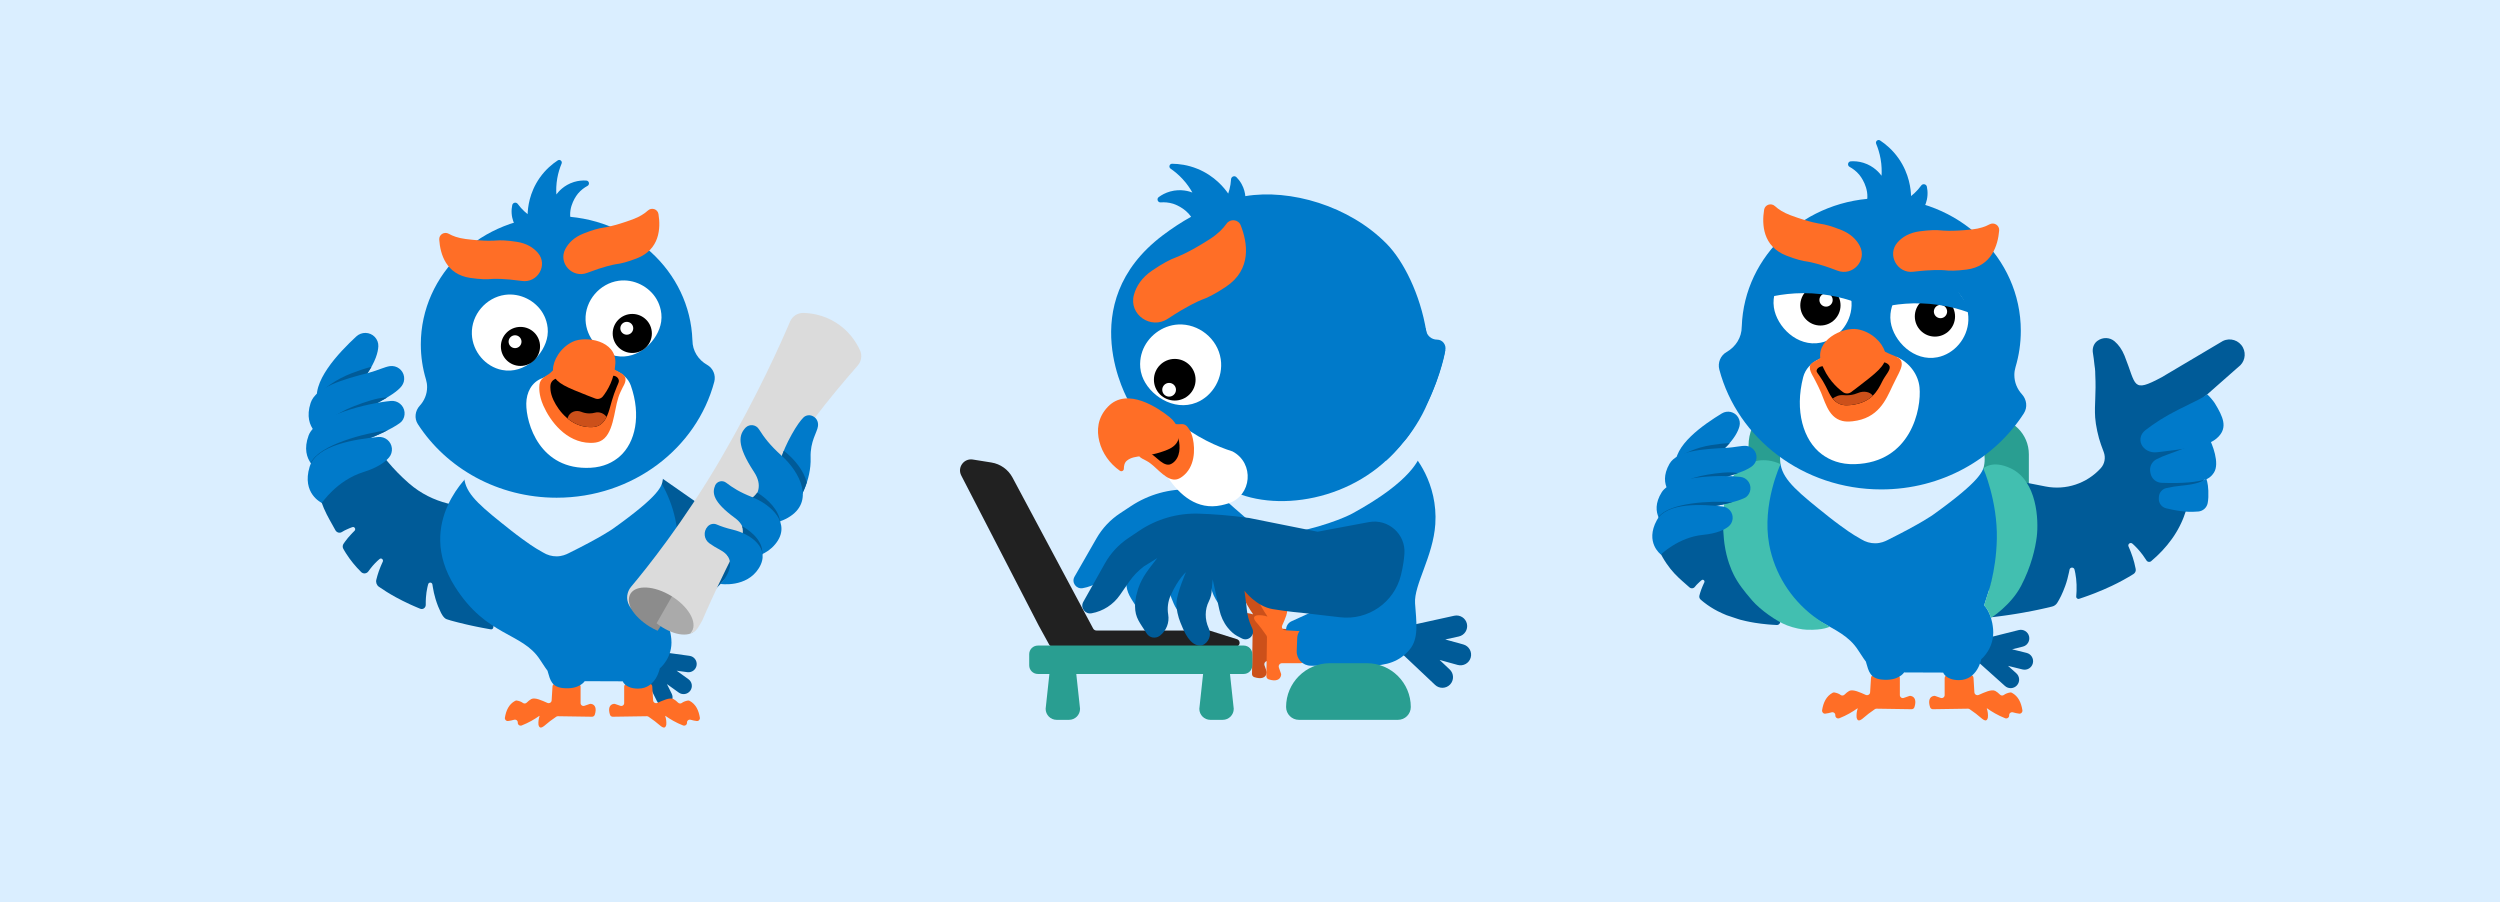 <svg width="2000" height="722" viewBox="0 0 2000 722" fill="none" xmlns="http://www.w3.org/2000/svg">
<rect x="0" y="0" width="2000" height="722" fill="#333333" stroke="none"/>
<g clip-path="url(#clip0_3078_17787)">
<rect width="2000" height="722" fill="#DAEEFF"/>
<path d="M1034.15 471.531L1064.98 475.387C1087.32 478.181 1108.26 463.979 1113.87 442.207C1113.95 441.902 1114.03 441.593 1114.11 441.282C1115.63 435.203 1116.47 429.742 1116.85 424.891C1118.04 409.239 1104.08 396.69 1088.61 399.452L1047.53 406.787L992.836 395.348C977.208 393.044 963.513 391.979 952.579 391.541C935.659 390.864 918.962 395.52 904.834 404.844L895.942 410.712C888.228 415.802 881.816 422.628 877.221 430.641L859.621 461.334C856.987 465.927 860.928 471.436 866.15 470.539C875.367 468.957 883.577 463.775 888.964 456.136L896.564 445.36C896.588 445.326 896.612 445.292 896.635 445.258C899.845 440.728 903.819 436.789 908.247 433.437L919.088 426.814C912.619 435.156 907.07 441.174 903.605 451.142L901.878 457.189C899.522 469.643 902.185 474.631 906.288 481.067L910.051 486.971C912.419 490.686 917.241 491.558 920.743 488.881C925.913 484.928 928.493 478.459 927.458 472.036C926.618 466.822 927.369 461.472 929.59 456.679C935.781 443.321 941.943 438.292 941.943 438.292C941.943 438.292 934.823 454.027 934.133 462.618C933.77 467.137 935.469 474.377 937.198 478.568L938.938 482.786C941.739 489.575 947.429 494.76 954.453 496.926C959.713 494.805 962.177 488.761 959.896 483.573L959.678 483.079C956.662 476.221 956.68 468.312 960.119 461.656C961.597 458.797 962.399 455.638 962.466 452.423L963.265 444.195L968.441 468.684C969.529 473.833 971.672 478.733 974.921 482.877C977.296 485.907 979.959 488.255 982.409 489.623C983.653 490.317 984.978 491.019 986.325 491.709C991.412 494.313 996.956 489.077 994.674 483.843L993.801 481.839C991.974 477.648 990.82 473.197 990.381 468.648L989.958 464.274L988.622 453.506C988.622 453.506 997.956 466.144 1011.13 468.423C1024.3 470.702 1034.15 471.531 1034.15 471.531Z" fill="#007ACA"/>
<path d="M1170.66 515.564L1156.21 511.572L1167.06 509.183C1171.65 508.173 1174.55 503.639 1173.54 499.057C1172.53 494.474 1167.99 491.578 1163.4 492.588L1126.93 500.616C1125.28 500.98 1124.24 502.613 1124.6 504.264L1126.34 512.129L1120.23 518.589C1119.38 519.484 1119.42 520.895 1120.32 521.74L1148.07 547.925C1151.48 551.147 1156.87 550.994 1160.09 547.583C1163.32 544.172 1163.17 538.794 1159.75 535.572L1151.68 527.95L1166.12 531.943C1170.65 533.194 1175.33 530.543 1176.58 526.02C1177.84 521.497 1175.18 516.816 1170.66 515.564Z" fill="#005B98"/>
<path fill-rule="evenodd" clip-rule="evenodd" d="M1013.26 537.055L1011.6 532.278C1011.01 530.575 1012.27 528.798 1014.08 528.798H1029.16C1030.61 528.798 1031.78 527.624 1031.78 526.177V516.592L1031.86 505.866C1031.87 504.473 1030.79 503.315 1029.4 503.23L1016.5 502.442C1015.44 502.377 1014.54 501.68 1014.19 500.678C1014.17 500.641 1014.16 500.603 1014.15 500.565C1013.92 499.949 1013.95 499.265 1014.21 498.664C1016.45 493.611 1019.47 487.333 1017.8 483.965C1017 482.524 1015.87 481.105 1014.51 479.77C1013.58 478.858 1013.41 477.367 1014.2 476.328C1015.23 474.963 1015.97 473.161 1016.4 470.875C1016.5 470.313 1016.41 469.715 1016.14 469.213C1013.05 463.528 1007.47 460.989 1000.75 459.89C999.036 459.609 997.468 461.003 997.676 462.726C997.901 464.599 998.283 466.432 998.828 468.225C999.351 469.948 998.042 471.712 996.243 471.611C996.216 471.609 996.189 471.608 996.163 471.606C994.292 471.507 992.937 473.421 993.618 475.165C996.119 481.575 999.44 487.069 1002.33 491.149L1002.33 491.463C999.646 490.571 996.964 490.225 994.283 490.461C991.231 491.165 990.901 492.662 993.177 495.625C996.292 499.155 999.07 502.846 1001.63 506.642C1001.93 507.088 1002.08 507.616 1002.07 508.154L1001.6 539.172C1001.58 540.306 1002.3 541.34 1003.37 541.699C1008.83 543.515 1012.79 542.337 1013.39 538.216C1013.45 537.827 1013.39 537.426 1013.26 537.055Z" fill="#CC501A"/>
<path fill-rule="evenodd" clip-rule="evenodd" d="M1028.87 512.261V503.761C1028.87 500.861 1030.56 498.228 1033.2 497.021L1065.15 482.427L1057.28 468.96L1054.17 455.079L1081.76 450.936L1092.96 477.04L1090.06 499.416L1080.51 505.838L1062.68 507.703L1028.87 512.261Z" fill="#007ACA"/>
<path fill-rule="evenodd" clip-rule="evenodd" d="M1024.77 538.817L1023.11 534.04C1022.52 532.337 1023.79 530.56 1025.59 530.56H1040.67C1042.12 530.56 1043.29 529.386 1043.29 527.938V518.354L1043.37 507.627C1043.38 506.235 1042.3 505.077 1040.91 504.992L1028.01 504.204C1026.95 504.139 1026.05 503.442 1025.7 502.44C1025.69 502.402 1025.67 502.365 1025.66 502.327C1025.43 501.711 1025.46 501.027 1025.73 500.426C1027.96 495.373 1030.99 489.094 1029.31 485.726C1028.51 484.285 1027.38 482.867 1026.02 481.531C1025.09 480.62 1024.93 479.129 1025.71 478.09C1026.74 476.725 1027.48 474.923 1027.91 472.636C1028.01 472.075 1027.92 471.477 1027.65 470.975C1024.56 465.29 1018.98 462.751 1012.26 461.651C1010.55 461.371 1008.98 462.765 1009.19 464.488C1009.41 466.36 1009.79 468.194 1010.34 469.987C1010.86 471.71 1009.55 473.474 1007.75 473.373C1007.73 473.371 1007.7 473.37 1007.67 473.368C1005.8 473.269 1004.45 475.183 1005.13 476.927C1007.63 483.336 1010.95 488.83 1013.84 492.91L1013.84 493.224C1011.16 492.332 1008.48 491.986 1005.79 492.223C1002.74 492.927 1002.41 494.424 1004.69 497.387C1007.8 500.917 1010.58 504.607 1013.14 508.404C1013.44 508.85 1013.59 509.378 1013.58 509.916L1013.11 540.933C1013.09 542.068 1013.81 543.102 1014.89 543.461C1020.34 545.277 1024.3 544.099 1024.9 539.978C1024.96 539.589 1024.9 539.188 1024.77 538.817Z" fill="#FF6E26"/>
<path d="M831.094 500.691L769.002 380.394C765.679 373.958 771.098 366.483 778.257 367.627L793.091 369.997C800.306 371.15 806.565 375.61 810.005 382.049L874.516 502.818C875.043 503.805 876.072 504.422 877.193 504.422H967.107C967.417 504.422 967.725 504.469 968.021 504.563L989.574 511.362C991.603 512.003 992.359 514.478 991.033 516.141C990.457 516.862 989.583 517.283 988.66 517.283H870.503H842.015C840.908 517.283 839.889 516.681 839.356 515.712L831.094 500.691Z" fill="#212121"/>
<path d="M1126.15 359.362C1125.18 358.626 1123.91 358.4 1122.74 358.72L1090.88 371.378L1054.78 396.395L1002.17 412.389C1001.08 412.72 1000.18 413.505 999.714 414.541L993.483 428.287C992.804 429.784 993.123 431.544 994.284 432.709L1019 457.504C1019.38 457.881 1019.83 458.178 1020.32 458.378L1074.88 480.482C1078.12 481.793 1078.2 486.344 1075 487.76L1043.56 501.718C1040.17 503.22 1037.94 506.512 1037.79 510.209L1037.37 520.806C1037.11 527.222 1042.25 532.564 1048.68 532.564H1095.27C1109.72 532.564 1119.79 528.969 1127.56 519.868C1135.32 510.768 1133.07 497.51 1132.05 482.68C1131.04 467.85 1146.54 445.094 1148.25 419.314C1150.41 386.793 1132.07 363.853 1126.15 359.362Z" fill="#007ACA"/>
<path d="M957.225 325.676L952.411 330.997C947.619 336.294 945.262 343.352 945.912 350.462L945.919 350.543C947.373 366.279 952.136 369.988 978.111 397.743C981.333 401.186 983.739 403.029 988.208 407.052C1000.37 417.997 1004.74 420.411 1007.82 422.754C1011.98 425.924 1016.68 427.753 1021.51 428.184C1026.94 428.667 1031.14 426.821 1033.7 426.297C1065.48 419.806 1081.76 410.878 1081.76 410.878C1129.47 384.845 1136.21 366.723 1137.81 359.846C1138.39 357.375 1138.66 355.017 1138.73 352.847C1138.9 347.903 1136.86 343.142 1133.24 339.773C1129.63 336.424 1124.76 334.773 1119.86 335.238L1027.04 344.035C1015.66 345.114 1004.18 343.559 993.501 339.491L957.225 325.676Z" fill="#DAEEFF"/>
<path d="M1041.24 490.222L1072.11 493.819C1094.46 496.425 1115.29 482.048 1120.72 460.231C1120.79 459.924 1120.87 459.615 1120.94 459.304C1122.42 453.212 1123.21 447.744 1123.54 442.89C1124.61 427.228 1110.54 414.797 1095.1 417.688L1054.08 425.368L999.29 414.388C983.642 412.215 969.939 411.265 959.002 410.919C942.077 410.384 925.419 415.18 911.37 424.622L902.528 430.564C894.857 435.719 888.503 442.599 883.975 450.65L866.633 481.49C864.039 486.104 868.026 491.58 873.24 490.64C882.444 488.98 890.609 483.729 895.932 476.045L903.441 465.206C903.464 465.172 903.488 465.138 903.512 465.104C906.683 460.547 910.624 456.575 915.023 453.186L925.808 446.472C919.41 454.868 913.911 460.932 910.531 470.928L908.855 476.99C906.604 489.464 909.308 494.429 913.465 500.83L917.277 506.702C919.677 510.398 924.506 511.229 927.985 508.523C933.12 504.528 935.646 498.04 934.56 491.628C933.677 486.417 934.382 481.057 936.564 476.242C942.641 462.836 948.759 457.757 948.759 457.757C948.759 457.757 941.772 473.552 941.154 482.149C940.829 486.67 942.588 493.895 944.353 498.072L946.129 502.275C948.987 509.04 954.016 517.777 961.762 516.285C967.004 514.12 969.417 508.055 967.092 502.887L966.87 502.394C963.797 495.562 963.748 487.653 967.131 480.969C968.585 478.097 969.361 474.932 969.401 471.716L970.13 463.482L975.512 487.926C976.643 493.066 978.827 497.948 982.11 502.064C984.512 505.074 987.194 507.4 989.656 508.747C990.906 509.431 992.236 510.122 993.589 510.801C998.697 513.362 1004.2 508.079 1001.87 502.864L1000.98 500.868C999.12 496.693 997.928 492.251 997.45 487.706L996.991 483.336L995.565 472.58C995.565 472.58 1005 485.139 1018.19 487.307C1031.38 489.476 1041.24 490.222 1041.24 490.222Z" fill="#005B98"/>
<path d="M1109.48 195.203C1079.44 164.511 1031.98 150.938 996.265 156.91C996.047 154.59 995.382 151.017 993.274 147.214C992.021 144.952 990.558 143.15 989.154 141.742C987.606 140.19 984.966 141.227 984.841 143.415C984.766 144.715 984.627 146.1 984.398 147.554C983.951 150.388 983.266 152.843 982.562 154.861C979.683 150.699 971.981 140.763 957.935 135.046C950.246 131.917 943.121 131.055 937.688 131C935.56 130.979 934.726 133.737 936.482 134.94C939.494 137.004 942.788 139.684 945.994 143.14C949.586 147.011 952.126 150.841 953.905 154.021C951.635 153.154 944.646 150.819 936.143 153.193C932.376 154.245 929.336 155.936 926.979 157.675C925.064 159.087 926.208 162.093 928.582 161.912C931.471 161.692 934.892 161.878 938.542 163.007C939.228 163.219 947.768 166.007 952.9 173.402C945.359 177.599 937.764 182.536 930.148 188.294C857.572 243.164 902.881 320.864 902.881 320.864L911.703 336.885C911.703 336.885 944.583 369.727 981.472 390.554C1018.36 411.38 1085.01 401.242 1121.01 355.308C1163.31 301.329 1135.95 222.238 1109.48 195.203Z" fill="#007ACA"/>
<path d="M992.552 180.231C990.631 175.388 984.14 174.761 981.157 179.035C978.526 182.806 974.397 187.079 967.919 191.249C950.327 202.573 940.88 205.849 940.88 205.849L940.879 205.852C936.214 207.536 929.992 210.777 921.674 216.465C913.401 222.121 909.035 228.914 907.127 235.905C902.825 251.677 920.83 264.054 934.397 254.913C934.574 254.794 934.752 254.675 934.933 254.556C949.683 244.83 958.669 240.909 961.132 239.916C965.842 238.321 972.176 235.143 980.737 229.428C1001.7 215.432 997.999 193.968 992.552 180.231Z" fill="#FF6E26"/>
<path d="M920.756 352.221C920.756 354.265 938.427 412.551 977.031 404.217C978.976 403.797 980.811 403.308 982.545 402.761C1001.64 396.73 1003.74 370.496 986.038 361.148C979.84 359.178 972.67 356.412 965.008 352.476C960.487 350.154 956.386 347.727 952.697 345.316C946.67 341.375 938.933 341.19 932.776 344.926C928.77 347.358 924.763 349.789 920.756 352.221Z" fill="white"/>
<path d="M949.59 341.079C949.573 341.06 949.555 341.04 949.538 341.021C948.508 339.881 947.093 339.312 945.633 339.275C945.002 339.24 944.063 339.283 942.465 339.399C940.565 339.537 937.008 338.521 937.008 338.521L939.385 341.916L939.718 342.412C937.133 344.857 934.385 347.115 931.514 349.191C926.488 352.826 920.546 355.228 915.465 358.775L915.527 357.707L913.52 356.748L911.245 361.678L911.265 361.678C911.115 362.046 911.005 362.463 910.962 362.94C910.708 365.786 914.08 367.033 915.069 367.533C916.058 368.033 918.866 369.53 920.176 370.582C920.208 370.608 920.23 370.634 920.26 370.66C925.978 374.772 933.799 385.21 941.365 383.495C942.745 383.182 944.154 382.517 945.872 381.24C956.042 373.683 956.154 359.638 954.324 351.131C953.032 345.124 950.455 342.045 949.59 341.079Z" fill="#FF6E26"/>
<path d="M939.737 345.102C939.726 345.089 939.714 345.076 939.703 345.063C938.3 343.498 935.883 343.482 934.439 344.938C932.659 346.733 930.727 348.357 928.684 349.821C925.519 352.09 921.706 353.494 918.552 355.769C918.028 355.72 917.493 355.831 917.028 356.127C915.877 356.858 915.586 358.425 916.376 359.625C916.556 359.898 916.982 360.211 917.347 360.446L917.325 360.449C917.325 360.449 919.4 361.795 921.436 363.337C923.34 364.78 925.186 366.402 925.904 367.013C925.956 367.056 926.003 367.094 926.052 367.134C929.057 369.787 932.392 372.275 935.539 371.656C936.389 371.489 937.25 371.1 938.29 370.333C944.444 365.791 944.211 356.942 942.893 351.54C941.961 347.726 940.295 345.729 939.737 345.102Z" fill="black"/>
<path d="M895.91 376.608C887.823 370.924 881.825 362.625 879.446 353.038C877.331 344.516 877.77 334.307 886.357 325.357C901.828 309.232 926.843 326.608 935.757 333.762C939.008 336.371 941.458 339.885 942.564 343.902C943.998 349.108 943.512 355.835 934.063 359.749C917.054 366.793 908.05 363.181 901.498 368.535C899.56 370.119 899.078 372.736 899.088 374.984C899.096 376.607 897.238 377.542 895.91 376.608Z" fill="#FF6E26"/>
<path d="M976.588 287.289C978.823 301.997 970.404 316.712 957.146 322.066C938.846 329.458 918.967 315.932 913.65 300.753C910.452 291.627 913.042 283.397 913.836 281.141C917.966 269.401 929.454 260.25 942.653 259.593C958.684 258.795 974.065 270.688 976.588 287.289Z" fill="white"/>
<path d="M939.802 320.429C949.009 320.429 956.472 312.974 956.472 303.778C956.472 294.582 949.009 287.127 939.802 287.127C930.596 287.127 923.132 294.582 923.132 303.778C923.132 312.974 930.596 320.429 939.802 320.429Z" fill="black"/>
<path d="M935.287 317.301C938.322 317.301 940.781 314.845 940.781 311.814C940.781 308.783 938.322 306.326 935.287 306.326C932.253 306.326 929.793 308.783 929.793 311.814C929.793 314.845 932.253 317.301 935.287 317.301Z" fill="white"/>
<path d="M855.208 575.877H845.338C840.462 575.877 836.509 571.928 836.509 567.057L840.018 534.559H860.529L864.038 567.057C864.038 571.928 860.085 575.877 855.208 575.877Z" fill="#299E91"/>
<path d="M978.163 575.877H968.294C963.417 575.877 959.464 571.928 959.464 567.057L962.973 534.559H983.484L986.993 567.057C986.993 571.928 983.04 575.877 978.163 575.877Z" fill="#299E91"/>
<path d="M1063.96 530.561H1093.54C1112.91 530.561 1128.64 546.269 1128.64 565.617C1128.64 571.28 1124.03 575.877 1118.36 575.877H1039.14C1033.47 575.877 1028.87 571.28 1028.87 565.617C1028.87 546.269 1044.59 530.561 1063.96 530.561Z" fill="#299E91"/>
<path d="M994.959 516.451H830.276C826.458 516.451 823.363 519.543 823.363 523.356V532.269C823.363 536.083 826.458 539.174 830.276 539.174H994.959C998.777 539.174 1001.87 536.083 1001.87 532.269V523.356C1001.87 519.543 998.777 516.451 994.959 516.451Z" fill="#299E91"/>
<path d="M1140.56 262.385L1140.82 264.13C1141.47 268.479 1145.21 271.697 1149.61 271.697C1154.08 271.697 1157.21 275.879 1156.24 280.242C1150.83 304.46 1144.19 320.309 1129.99 343.586C1111.35 374.15 1118.21 332.17 1118.21 332.17L1115.1 313.524L1127.39 273.124L1140.56 262.385Z" fill="#007ACA"/>
<path d="M1108.58 368.733C1108.58 368.733 1128.23 352.213 1140.14 326.81C1154.09 297.08 1156.24 280.24 1156.24 280.24L1146.27 281.461L1132.41 288.712L1119.51 318.753L1108.58 345.687V368.733Z" fill="#007ACA"/>
<path d="M404.068 402.597L386.523 405.359C386.464 405.365 386.407 405.371 386.349 405.377C370.068 406.266 346.635 403.704 327.036 386.558C314.124 375.263 304.982 363.621 298.599 353.528C298.462 353.675 298.314 353.813 298.153 353.937C296.471 355.231 293.847 355.199 292.339 353.592C291.505 352.704 290.824 351.679 290.325 350.572C287.737 352.58 284.683 354.187 282.679 355.275C272.019 361.063 262.842 369.28 252.667 375.845C252.461 375.978 252.255 376.084 252.048 376.176C252.135 377.335 252.24 378.533 252.378 379.806C254.916 403.208 262.474 413.245 268.29 424.125C269.312 426.035 271.659 426.777 273.496 425.623C273.504 425.618 273.511 425.613 273.519 425.609C275.307 424.486 275.733 424.345 277.327 423.587C278.154 423.194 278.949 422.845 279.709 422.535C279.719 422.531 279.73 422.526 279.74 422.522C280.078 422.384 280.405 422.258 280.728 422.136C280.776 422.118 280.827 422.097 280.874 422.079C281.16 421.972 281.434 421.875 281.707 421.779C281.781 421.753 281.859 421.724 281.932 421.699C283.638 421.115 284.926 423.354 283.623 424.639C283.616 424.646 283.608 424.654 283.602 424.66C283.174 425.082 282.728 425.534 282.274 426.001C282.205 426.072 282.137 426.142 282.067 426.214C281.589 426.711 281.102 427.226 280.608 427.765C280.606 427.767 280.604 427.769 280.602 427.77C278.99 429.53 277.713 430.974 276.207 433.06C275.792 433.636 275.306 434.322 274.839 434.998C274.031 436.163 273.94 437.711 274.608 438.979C274.761 439.259 274.676 439.081 274.833 439.358C275.059 439.76 275.285 440.16 275.518 440.557C275.644 440.771 275.774 440.983 275.902 441.197C276.173 441.647 276.444 442.098 276.724 442.543C276.764 442.606 276.805 442.669 276.846 442.732C280.28 448.156 284.373 453.12 288.96 457.658C290.615 459.295 293.349 459 294.692 457.1C295.149 456.454 295.634 455.793 296.147 455.119C297.446 453.416 298.737 451.934 299.975 450.645C300.617 449.976 301.245 449.361 301.851 448.795C301.861 448.787 301.869 448.778 301.877 448.771C302.147 448.519 302.411 448.282 302.672 448.05C302.711 448.016 302.751 447.978 302.79 447.944C303.021 447.74 303.245 447.55 303.469 447.361C303.529 447.31 303.592 447.254 303.652 447.205C305.053 446.039 307.004 447.679 306.214 449.358C306.209 449.367 306.205 449.377 306.201 449.386C305.941 449.937 305.675 450.524 305.406 451.126C305.365 451.219 305.325 451.308 305.284 451.402C305.001 452.042 304.718 452.703 304.435 453.388C304.434 453.391 304.433 453.393 304.432 453.395C303.51 455.633 302.613 458.086 301.9 460.591C301.58 461.715 301.298 462.785 301.049 463.806C300.534 465.92 301.342 468.159 303.089 469.383C305.045 470.753 307.052 472.063 309.085 473.336C309.163 473.385 309.239 473.435 309.317 473.483C310.436 474.181 311.566 474.863 312.705 475.531C312.871 475.629 313.038 475.725 313.204 475.822C314.329 476.476 315.46 477.12 316.602 477.746C316.719 477.811 316.837 477.873 316.954 477.937C320.43 479.833 323.969 481.602 327.546 483.25C327.824 483.379 328.102 483.513 328.381 483.64C329.3 484.058 330.221 484.462 331.143 484.865C331.674 485.097 332.204 485.329 332.736 485.557C333.603 485.927 334.47 486.289 335.339 486.646C335.59 486.749 335.84 486.858 336.091 486.96C336.09 486.957 336.09 486.953 336.09 486.95L336.191 486.991C338.344 487.867 340.637 486.205 340.599 483.804C340.571 482.052 340.611 480.129 340.75 478.045C340.951 475.039 341.366 472.393 341.865 470.117C341.97 469.636 342.079 469.17 342.19 468.721C342.195 468.703 342.199 468.684 342.204 468.666C342.316 468.212 342.432 467.775 342.549 467.358C343.072 465.505 345.669 465.715 345.942 467.631C346.02 468.177 346.109 468.75 346.202 469.333C346.221 469.449 346.241 469.565 346.26 469.682C346.746 472.634 347.442 475.975 348.439 479.21C349.817 483.679 351.231 487.119 352.568 489.768C352.568 489.768 354.689 494.534 357.337 495.381C358.767 495.839 359.535 496.072 359.941 496.189C359.93 496.202 359.937 496.216 359.985 496.229C360.447 496.358 360.905 496.482 361.365 496.608C361.864 496.744 362.363 496.88 362.858 497.012C363.301 497.131 363.738 497.245 364.178 497.36C364.676 497.491 365.176 497.623 365.669 497.75C366.098 497.86 366.519 497.965 366.943 498.072C368.801 498.541 370.619 498.982 372.392 499.396C372.808 499.493 373.227 499.592 373.638 499.687C374.096 499.792 374.545 499.892 374.997 499.993C375.4 500.084 375.806 500.176 376.204 500.264C376.645 500.362 377.078 500.455 377.513 500.55C377.912 500.636 378.311 500.723 378.704 500.807C379.128 500.897 379.543 500.984 379.96 501.071C380.348 501.152 380.735 501.233 381.117 501.311C381.519 501.394 381.916 501.474 382.31 501.554C382.699 501.632 383.084 501.709 383.465 501.784C383.841 501.859 384.213 501.932 384.582 502.004C384.965 502.079 385.341 502.151 385.716 502.223C386.065 502.289 386.412 502.356 386.753 502.42C387.143 502.493 387.523 502.564 387.903 502.634C388.214 502.691 388.526 502.749 388.83 502.804C389.227 502.876 389.611 502.945 389.995 503.013C390.269 503.062 390.547 503.112 390.814 503.159C391.23 503.232 391.63 503.301 392.03 503.371C392.247 503.408 392.472 503.447 392.684 503.484L392.702 503.487C393.652 503.649 394.535 502.96 394.651 501.967L401.563 442.772L406.023 404.575C406.159 403.408 405.184 402.421 404.068 402.597Z" fill="#005B98"/>
<path d="M281.23 341.453C281.23 341.453 262.841 345.843 254.56 323.913C247.86 306.17 271.326 281.926 284.976 269.21C289.229 265.248 295.862 265.396 299.827 269.552C301.741 271.558 302.789 274.242 302.666 277.018C302.463 281.592 300.597 289.221 293.011 299.962C279.705 318.801 281.23 341.453 281.23 341.453Z" fill="#007ACA"/>
<path d="M297.225 293.412C292.297 294.672 286.875 296.439 281.458 298.534C268.387 303.59 259.574 310.42 253.788 316.484C253.774 318.829 254.137 321.111 254.961 323.293C255.093 323.64 255.233 323.961 255.369 324.294C265.722 313.332 275.705 307.466 283.347 304.093C283.347 304.093 287.64 302.198 293.383 299.386C293.393 299.372 293.402 299.357 293.412 299.343C294.893 297.246 296.15 295.272 297.225 293.412Z" fill="#005B98"/>
<path d="M259.426 350.944C259.426 350.944 241.534 343.795 248.5 322.364C252.612 309.715 274.345 303.574 295.419 298.115C301.598 296.514 307.966 293.433 311.957 292.896C317.443 292.158 322.495 295.964 323.262 301.426C323.447 302.744 323.37 304.075 323.044 305.339C323.044 305.339 322.56 307.191 321.324 308.855C315.111 317.219 289.619 328.329 289.619 328.329C281.433 331.942 270.562 338.411 259.426 350.944Z" fill="#007ACA"/>
<path d="M257.16 350.592C267.564 339.631 277.584 333.784 285.248 330.431C285.248 330.431 292.689 327.174 301.086 322.868C303.825 321.398 306.816 319.74 309.786 317.998C309.38 317.975 309.064 317.982 308.35 318.017C301.57 318.347 292.48 321.377 283.376 324.866C267.466 330.963 257.837 339.701 252.306 346.51C253.945 348.346 255.703 349.679 257.16 350.592Z" fill="#005B98"/>
<path d="M256.662 377.343C256.662 377.343 239.071 369.485 246.894 348.35C252.865 332.218 294.997 322.414 312.683 320.75C318.194 320.232 323.089 324.236 323.635 329.725C323.899 332.374 323.116 335.031 321.4 337.07C318.573 340.431 301.753 348.973 289.775 352.693C268.765 359.216 256.662 377.343 256.662 377.343Z" fill="#007ACA"/>
<path d="M289.773 352.694C296.179 350.704 303.97 347.335 310.265 344.117C291.417 346.589 255.299 355.802 248.552 370.359C252.008 375.256 256.66 377.344 256.66 377.344C256.66 377.344 268.763 359.217 289.773 352.694Z" fill="#005B98"/>
<path d="M257.49 402.354C257.49 402.354 241.114 394.904 247.722 373.361C253.068 355.933 284.869 351.259 302.555 349.596C308.066 349.078 312.961 353.082 313.507 358.571C313.771 361.219 312.989 363.877 311.272 365.916C308.445 369.277 302.581 373.985 290.603 377.704C269.594 384.228 257.49 402.354 257.49 402.354Z" fill="#007ACA"/>
<path d="M504.902 470.117L506.769 425.012C506.859 422.833 507.22 420.67 507.844 418.567L520.25 376.745C520.33 376.474 520.662 376.36 520.895 376.522L561.424 404.825C566.587 408.43 570.287 413.671 571.899 419.665L589.991 441.611C592.558 451.155 578.471 465.574 571.035 472.458L551.826 490.242C547.87 493.906 542.915 496.384 537.569 497.373C520.06 500.612 504.187 487.369 504.902 470.117Z" fill="#005B98"/>
<path fill-rule="evenodd" clip-rule="evenodd" d="M471.724 563.192L467.527 564.644C466.031 565.161 464.469 564.054 464.469 562.476V549.289C464.469 548.022 463.438 546.994 462.166 546.994H453.745L444.32 546.926C443.096 546.917 442.079 547.863 442.004 549.08L441.312 560.361C441.255 561.288 440.642 562.075 439.762 562.381C439.729 562.392 439.695 562.404 439.662 562.417C439.121 562.617 438.52 562.59 437.992 562.358C433.552 560.404 428.036 557.757 425.076 559.22C423.81 559.926 422.564 560.907 421.39 562.097C420.589 562.91 419.279 563.057 418.367 562.371C417.167 561.47 415.584 560.82 413.575 560.449C413.081 560.358 412.556 560.437 412.115 560.675C407.12 563.373 404.889 568.254 403.923 574.132C403.676 575.631 404.901 577.002 406.415 576.82C408.06 576.623 409.672 576.29 411.247 575.813C412.761 575.355 414.311 576.5 414.222 578.074C414.22 578.097 414.219 578.12 414.218 578.143C414.131 579.779 415.813 580.964 417.345 580.369C422.976 578.182 427.804 575.278 431.389 572.748L431.664 572.752C430.881 575.097 430.577 577.442 430.784 579.788C431.403 582.456 432.719 582.744 435.322 580.754C438.423 578.03 441.666 575.601 445.002 573.366C445.394 573.103 445.858 572.968 446.33 572.975L473.584 573.39C474.581 573.405 475.49 572.779 475.805 571.837C477.4 567.064 476.365 563.604 472.745 563.076C472.403 563.026 472.05 563.079 471.724 563.192Z" fill="#FF6E26"/>
<path d="M550.733 543.348L541.278 536.556L549.839 537.738C553.459 538.238 556.8 535.719 557.302 532.112C557.803 528.505 555.275 525.176 551.655 524.676L522.883 520.704C521.579 520.524 520.376 521.432 520.195 522.731L519.334 528.921L513.131 531.978C512.271 532.401 511.919 533.438 512.344 534.295L525.507 560.817C527.127 564.081 531.096 565.419 534.372 563.805C537.648 562.19 538.99 558.236 537.37 554.972L533.539 547.253L542.994 554.044C545.958 556.174 550.094 555.505 552.231 552.551C554.368 549.598 553.697 545.477 550.733 543.348Z" fill="#005B98"/>
<path fill-rule="evenodd" clip-rule="evenodd" d="M492.089 563.192L496.285 564.644C497.782 565.161 499.344 564.054 499.344 562.476V549.289C499.344 548.022 500.375 546.994 501.647 546.994H510.068L519.493 546.926C520.717 546.917 521.734 547.863 521.808 549.08L522.501 560.361C522.558 561.288 523.171 562.075 524.051 562.381C524.084 562.392 524.117 562.404 524.15 562.417C524.691 562.617 525.293 562.59 525.821 562.358C530.26 560.404 535.777 557.757 538.736 559.22C540.002 559.926 541.249 560.907 542.422 562.097C543.223 562.91 544.533 563.057 545.446 562.371C546.646 561.47 548.229 560.82 550.238 560.449C550.731 560.358 551.257 560.437 551.698 560.675C556.693 563.373 558.924 568.254 559.89 574.132C560.136 575.631 558.912 577.002 557.398 576.82C555.752 576.623 554.141 576.29 552.566 575.813C551.052 575.355 549.502 576.5 549.591 578.074C549.592 578.097 549.594 578.12 549.595 578.143C549.682 579.779 548 580.964 546.468 580.369C540.836 578.182 536.009 575.278 532.424 572.748L532.148 572.752C532.932 575.097 533.236 577.442 533.028 579.788C532.41 582.456 531.094 582.744 528.491 580.754C525.389 578.03 522.146 575.601 518.811 573.366C518.419 573.103 517.955 572.968 517.482 572.975L490.229 573.39C489.232 573.405 488.323 572.779 488.008 571.837C486.412 567.064 487.447 563.604 491.068 563.076C491.41 563.026 491.762 563.079 492.089 563.192Z" fill="#FF6E26"/>
<path d="M377.169 378.094C377.169 378.094 331.13 417.433 363.985 469.376C389.339 509.46 417.736 505.755 431.934 527.649C446.133 549.543 436.329 530.68 438.245 537.417C440.16 544.154 441.452 549.482 450.189 550.441C463.486 551.901 467.768 544.94 467.768 544.94L498.193 545.052C498.193 545.052 500.222 550.891 510.476 550.891C524.9 550.891 527.829 534.722 527.829 534.722C527.829 534.722 538.407 526.283 537.07 511.369C535.886 498.176 530.083 493.067 530.083 493.067C535.645 476.675 540.178 460.918 541.845 445.046C543.975 424.755 539.367 404.325 529.182 386.627" fill="#007ACA"/>
<path d="M378.576 364.508L371.495 374.032C370.824 378.9 371.307 382.539 371.699 384.578C374.016 396.63 385.847 406.191 409.413 424.823C412.29 427.098 414.174 428.484 417.94 431.257C428.188 438.8 431.76 440.337 434.32 441.916C437.784 444.052 441.562 445.112 445.342 445.08C449.584 445.045 452.819 443.606 454.643 442.704C481.461 429.456 490.325 423.014 490.325 423.014C528.149 396.073 529.555 388.943 530.276 383.507C530.943 378.484 530.088 374.194 529.317 371.463L520.42 364.696L429.977 382.2L378.576 364.508Z" fill="#DAEEFF"/>
<path d="M341.685 309.686C341.685 307.568 341.357 305.527 340.782 303.583C338.094 294.657 336.655 285.236 336.655 275.497C336.655 218.865 385.306 172.955 445.321 172.955C504.146 172.955 552.047 217.064 553.923 272.144C553.939 272.155 553.95 272.17 553.966 272.18C553.965 272.242 553.958 272.302 553.958 272.364C553.958 280.664 558.673 287.921 565.712 291.888C570.471 294.57 572.814 300.183 571.414 305.45C557.248 358.722 506.169 398.172 445.321 398.172C398.298 398.172 357.113 374.609 334.285 339.317C331.277 334.665 332.052 328.646 335.803 324.566C339.467 320.579 341.685 315.378 341.685 309.686Z" fill="#007ACA"/>
<path d="M457.94 180.06C457.526 179.145 457.018 177.848 456.644 176.243C454.041 165.056 461.853 155.492 462.391 154.854C464.78 152.018 467.48 150.071 469.958 148.735C471.994 147.637 471.345 144.586 469.035 144.438C466.191 144.256 462.814 144.472 459.18 145.591C450.977 148.115 446.493 153.686 445.094 155.583C444.872 152.057 444.93 147.601 445.826 142.559C446.626 138.058 447.906 134.145 449.281 130.881C450.083 128.979 447.948 127.166 446.219 128.301C441.806 131.196 436.434 135.637 431.797 142.222C423.326 154.254 422.266 166.398 422.106 171.302C420.466 170.026 418.612 168.383 416.754 166.306C415.8 165.24 414.956 164.184 414.21 163.163C412.954 161.443 410.249 161.982 409.801 164.061C409.395 165.946 409.149 168.183 409.316 170.685C409.639 175.505 411.35 179.088 412.415 180.958C419.751 180.542 427.343 180.243 457.94 180.06Z" fill="#007ACA"/>
<path d="M351.39 191.679C351.117 187.631 355.483 185.021 359.021 187.03C362.142 188.803 366.488 190.429 372.455 191.196C388.659 193.281 396.42 192.428 396.42 192.428L396.422 192.43C400.276 192.055 405.75 192.256 413.525 193.476C421.256 194.689 426.615 198.007 430.307 202.286C438.636 211.94 430.099 226.661 417.464 224.766C417.3 224.742 417.134 224.718 416.967 224.694C403.302 222.783 395.651 223.029 393.581 223.154C389.725 223.606 384.192 223.488 376.238 222.329C356.76 219.491 352.162 203.16 351.39 191.679Z" fill="#FF6E26"/>
<path d="M526.786 171.259C526.14 167.253 521.298 165.685 518.303 168.433C515.66 170.858 511.791 173.413 506.148 175.494C490.825 181.146 483.071 182.049 483.071 182.049L483.069 182.051C479.229 182.547 473.939 183.965 466.637 186.891C459.376 189.801 454.9 194.231 452.264 199.227C446.32 210.495 457.953 222.934 469.839 218.265C469.994 218.204 470.15 218.144 470.308 218.084C483.194 213.169 490.706 211.699 492.752 211.358C496.611 210.937 501.976 209.586 509.467 206.68C527.81 199.563 528.617 182.62 526.786 171.259Z" fill="#FF6E26"/>
<path d="M377.493 267.395C378.041 281.334 388.425 293.395 401.615 295.983C419.82 299.555 435.768 283.587 437.981 268.67C439.312 259.702 435.46 252.581 434.326 250.643C428.429 240.563 416.199 234.167 403.899 235.894C388.959 237.993 376.873 251.663 377.493 267.395Z" fill="white"/>
<path d="M416.373 292.749C425.027 292.749 432.042 285.759 432.042 277.136C432.042 268.514 425.027 261.523 416.373 261.523C407.719 261.523 400.703 268.514 400.703 277.136C400.703 285.759 407.719 292.749 416.373 292.749Z" fill="black"/>
<path d="M412.04 278.502C414.892 278.502 417.204 276.198 417.204 273.356C417.204 270.515 414.892 268.211 412.04 268.211C409.188 268.211 406.875 270.515 406.875 273.356C406.875 276.198 409.188 278.502 412.04 278.502Z" fill="white"/>
<path d="M468.446 256.124C468.994 270.063 479.379 282.124 492.568 284.711C510.773 288.283 526.721 272.315 528.935 257.399C530.265 248.43 526.413 241.309 525.28 239.372C519.382 229.291 507.152 222.895 494.852 224.623C479.912 226.722 467.826 240.391 468.446 256.124Z" fill="white"/>
<path d="M505.822 282.376C514.476 282.376 521.491 275.386 521.491 266.763C521.491 258.141 514.476 251.15 505.822 251.15C497.168 251.15 490.152 258.141 490.152 266.763C490.152 275.386 497.168 282.376 505.822 282.376Z" fill="black"/>
<path d="M501.428 267.772C504.28 267.772 506.593 265.468 506.593 262.626C506.593 259.784 504.28 257.48 501.428 257.48C498.576 257.48 496.264 259.784 496.264 262.626C496.264 265.468 498.576 267.772 501.428 267.772Z" fill="white"/>
<path d="M476.735 291.017C480.097 291.258 483.324 292.267 486.202 293.881C487.825 294.792 489.733 295.699 491.927 296.477C491.96 296.488 491.992 296.5 492.024 296.511C497.971 298.6 502.716 302.911 504.671 308.475C513.002 332.195 508.402 354.025 495.805 365.112C490.473 369.804 482.983 373.668 472.452 374.222C431.808 376.36 420.8 338.654 421.025 322.814C421.149 314.115 425.095 305.783 433.87 302.499C434.653 302.206 435.449 301.884 436.253 301.53C440.622 299.611 444.112 297.265 446.817 295.024C451.136 291.445 456.823 289.591 462.624 290.007C467.327 290.344 472.031 290.681 476.735 291.017Z" fill="white"/>
<path d="M431.539 307.827C431.543 307.787 431.548 307.747 431.552 307.707C431.807 305.372 433.055 303.399 434.837 302.046C435.589 301.438 436.795 300.652 438.888 299.364C441.373 297.834 444.883 293.391 444.883 293.391L444.98 299.729L445.013 300.642C450.426 301.361 455.872 301.701 461.311 301.706C470.829 301.716 480.378 299.374 489.884 299.225L488.848 297.956L490.481 294.969L497.743 299.049L497.719 299.066C498.236 299.388 498.748 299.807 499.23 300.36C502.106 303.662 499.035 308.228 498.255 309.733C497.475 311.239 495.33 315.61 494.648 318.086C494.631 318.147 494.627 318.199 494.613 318.258C491.204 328.477 490.868 348.425 479.918 353.07C477.921 353.917 475.57 354.354 472.286 354.309C452.843 354.041 440.072 336.721 434.695 324.532C430.898 315.925 431.332 309.799 431.539 307.827Z" fill="#FF6E26"/>
<path d="M440.388 308.027C440.392 307.998 440.395 307.969 440.399 307.94C440.837 304.348 444.723 301.893 448.759 302.47C453.733 303.182 458.754 303.5 463.767 303.486C471.536 303.465 479.338 301.587 487.094 301.585C487.884 300.989 488.878 300.606 489.976 300.55C492.69 300.412 494.993 302.301 495.119 304.769C495.148 305.33 494.824 306.195 494.51 306.888L494.548 306.871C494.548 306.871 492.768 310.834 491.282 315.03C489.892 318.955 488.805 323.074 488.358 324.646C488.326 324.759 488.293 324.859 488.261 324.964C486.507 331.682 484.025 338.504 478.217 340.807C476.648 341.429 474.802 341.754 472.225 341.73C456.97 341.591 447 329.026 442.816 320.173C439.862 313.921 440.22 309.462 440.388 308.027Z" fill="black"/>
<path d="M476.224 318.821C478.426 319.643 480.87 318.94 482.359 317.037C485.855 312.568 491.63 303.36 492.287 290.664C493.237 272.311 468.529 268.54 458.313 273.316C448.097 278.093 442.395 288.653 442.395 295.692C442.395 302.732 445.721 306.503 459.738 312.285C467.723 315.579 473.087 317.649 476.224 318.821Z" fill="#FF6E26"/>
<path d="M454.028 334.768C454.093 334.492 454.166 334.219 454.258 333.956C455.815 329.528 460.732 327.727 465.023 329.46C466.671 330.126 468.852 330.728 471.414 330.745C473.17 330.757 474.706 330.491 475.97 330.14C479.498 329.161 483.191 330.693 485.28 333.543C483.659 336.834 481.456 339.521 478.219 340.804C476.649 341.426 474.804 341.751 472.227 341.728C464.933 341.661 458.851 338.752 454.028 334.768Z" fill="#CC501A"/>
<path d="M537.545 488.888C542.18 482.818 547.037 476.925 551.909 471.044L547.688 468.146L532.698 467.249L525.244 466.188L522.664 469.195C513.928 466.988 506.37 468.221 503.362 473.097C498.869 480.379 506.223 493.018 519.787 501.327C521.864 502.598 523.965 503.693 526.052 504.612C529.581 499.163 533.692 493.933 537.545 488.888Z" fill="#8C8C8C"/>
<path d="M556.399 468.754L546.177 462.459C536.665 478.511 537.397 477.529 525.253 498.645C537.286 508.03 550.992 510.517 556.292 504.116C556.506 503.858 556.698 503.584 556.878 503.305L560.758 474.62L556.399 468.754Z" fill="#AAAAAA"/>
<path d="M688 280.213C684.986 273.667 679.112 264.386 668.156 257.721C658.721 251.98 649.35 250.51 642.736 250.342C638.076 250.223 633.84 253.017 632.029 257.298C625.318 273.162 606.28 316.14 576.631 366.98C547.208 417.432 516.714 455.337 504.871 469.405C501.409 473.517 500.748 479.287 503.213 484.059C503.806 485.206 504.491 486.413 505.269 487.652C502.787 482.912 502.305 478.354 504.399 474.96C508.892 467.677 523.531 468.509 537.095 476.818C550.66 485.126 558.014 497.765 553.521 505.048C553.058 505.799 552.479 506.458 551.811 507.036C553.775 506.382 556.446 505.055 558.218 502.412C559.873 499.942 561.089 497.757 561.865 496.251C569.635 478.216 586.868 440.459 615.076 390.051C637.377 350.197 663.427 318.51 686.218 292.387C689.153 289.022 689.866 284.265 688 280.213Z" fill="#DBDBDB"/>
<path d="M623.594 371.772C623.594 371.772 624.686 363.066 633.533 347.286C637.451 340.298 640.469 336.361 642.616 334.145C644.515 332.185 647.459 331.659 649.95 332.781C653.042 334.175 654.83 337.111 654.391 340.878C653.819 345.78 648.05 352.945 648.496 366.113C649.13 384.852 638.884 400.284 638.884 400.284L629.601 402.025L620.973 388.654L621.519 376.125L623.594 371.772Z" fill="#007ACA"/>
<path d="M645.438 386.068C643.15 376.487 635.347 367.034 627.048 360.604C624.094 367.873 623.594 371.771 623.594 371.771L621.519 376.123L620.973 388.653L629.601 402.024L638.885 400.282C638.885 400.282 642.618 394.651 645.438 386.068Z" fill="#005B98"/>
<path d="M585.838 409.574C585.838 409.574 617.766 399.642 603.24 377.586C588.715 355.53 591.31 347.54 596.596 342C599.715 339.029 604.77 339.665 607.084 343.294C611.468 350.169 615.901 356.117 625.328 364.583C639.952 377.717 652.252 401.563 630.375 414.181C608.497 426.799 585.838 409.574 585.838 409.574Z" fill="#007ACA"/>
<path d="M624.175 417.529C623.142 408.279 614.646 399.492 605.765 394.062C600.687 401.363 589.788 404.374 585.838 405.252C586.66 406.104 587.53 406.982 588.463 407.89C589.481 408.883 590.334 409.87 591.039 410.846C598.202 415.645 610.424 421.399 624.175 417.529Z" fill="#005B98"/>
<path d="M583.595 444.762C583.595 444.762 605.916 427.565 587.928 414.373C569.94 401.18 569.638 394.102 572.184 388.174C573.776 384.912 577.961 383.936 580.86 386.129C586.354 390.283 591.613 393.689 601.563 397.626C617 403.734 633.755 418.993 620.173 435.373C606.591 451.753 583.595 444.762 583.595 444.762Z" fill="#007ACA"/>
<path d="M593.56 420.83C597.337 431.38 585.622 441.035 582.124 443.628C582.142 443.968 582.148 444.306 582.137 444.642C585.629 445.769 598.028 449.102 609.673 444.201C611.213 434.644 602.9 426.033 593.56 420.83Z" fill="#005B98"/>
<path d="M586.187 423.732C580.765 422.428 576.795 421.082 573.358 419.592C570.879 418.518 568.007 419.161 566.182 421.149C566.151 421.182 566.12 421.216 566.089 421.25C562.467 425.209 563.113 431.454 567.462 434.605C569.799 436.299 572.723 438.108 576.357 440.055C593.723 449.36 576.357 467.152 576.357 467.152C576.357 467.152 597.327 470.417 607.157 454.42C616.987 438.423 600.44 427.159 586.187 423.732Z" fill="#007ACA"/>
<path d="M1541.42 334.352H1594.12C1610.11 334.352 1623.08 347.371 1623.08 363.408V401.203C1623.08 421.364 1606.77 437.731 1586.67 437.731H1541.42C1521.32 437.731 1505.01 421.364 1505.01 401.203V370.879C1505.01 350.719 1521.32 334.352 1541.42 334.352Z" fill="#299E91"/>
<path d="M1435.25 319.877H1487.95C1503.94 319.877 1516.92 332.897 1516.92 348.933V386.729C1516.92 406.889 1500.6 423.257 1480.51 423.257H1435.25C1415.16 423.257 1398.84 406.889 1398.84 386.729V356.405C1398.84 336.244 1415.16 319.877 1435.25 319.877Z" fill="#299E91"/>
<path d="M1470.89 495.484L1459.84 447.398L1452.71 416.369C1452.5 415.42 1451.47 414.921 1450.65 415.367L1437.83 422.381L1437.7 422.443C1425.33 427.646 1406.47 432.14 1386.53 424.195C1373.4 418.961 1363.09 412.413 1355.35 406.308C1355.28 406.461 1355.21 406.609 1355.12 406.751C1354.17 408.226 1352.13 408.928 1350.52 408.092C1349.63 407.63 1348.81 407.02 1348.12 406.295C1346.67 408.577 1344.75 410.677 1343.5 412.08C1336.85 419.548 1332.01 428.5 1325.95 436.439C1325.83 436.599 1325.7 436.739 1325.56 436.869C1325.95 437.748 1326.36 438.654 1326.83 439.608C1335.3 457.215 1343.97 462.931 1351.51 469.836C1352.82 471.04 1354.78 470.898 1355.88 469.495L1355.89 469.478C1356.97 468.107 1357.26 467.88 1358.28 466.847C1358.82 466.311 1359.34 465.819 1359.84 465.366C1359.84 465.36 1359.85 465.353 1359.86 465.347C1360.08 465.147 1360.3 464.957 1360.52 464.772C1360.55 464.745 1360.58 464.715 1360.61 464.687C1360.81 464.525 1360.99 464.373 1361.18 464.223C1361.23 464.183 1361.28 464.138 1361.33 464.098C1362.49 463.17 1364.11 464.56 1363.45 465.923C1363.45 465.93 1363.45 465.938 1363.44 465.946C1363.23 466.393 1363.01 466.869 1362.79 467.359C1362.75 467.434 1362.72 467.507 1362.68 467.583C1362.45 468.103 1362.22 468.639 1361.98 469.197C1361.98 469.199 1361.98 469.2 1361.98 469.202C1361.22 471.021 1360.63 472.502 1360.04 474.545C1359.88 475.11 1359.69 475.78 1359.52 476.436C1359.22 477.569 1359.57 478.802 1360.44 479.605C1360.64 479.782 1360.52 479.666 1360.72 479.839C1361.01 480.09 1361.29 480.339 1361.59 480.584C1361.74 480.717 1361.9 480.846 1362.06 480.977C1362.39 481.253 1362.73 481.53 1363.07 481.799C1363.12 481.838 1363.17 481.875 1363.22 481.913C1366.61 484.582 1370.25 486.893 1374.08 488.884C1375.59 489.668 1379.73 491.592 1381.32 492.18L1389.71 494.98C1390.52 495.281 1391.35 495.551 1392.19 495.772C1393.67 496.162 1395.17 496.519 1396.67 496.854C1396.75 496.87 1396.82 496.888 1396.89 496.904C1397.95 497.139 1399.02 497.357 1400.09 497.563C1400.24 497.593 1400.4 497.622 1400.55 497.652C1401.61 497.851 1402.66 498.04 1403.72 498.212C1403.83 498.23 1403.93 498.246 1404.04 498.263C1407.26 498.779 1410.49 499.178 1413.72 499.473C1413.97 499.497 1414.22 499.524 1414.48 499.546C1415.3 499.617 1416.13 499.677 1416.96 499.736C1417.43 499.769 1417.91 499.805 1418.38 499.835C1419.16 499.883 1419.93 499.925 1420.7 499.963C1420.92 499.974 1421.15 499.99 1421.37 500C1421.37 499.998 1421.37 499.995 1421.37 499.992L1421.45 499.996C1423.37 500.083 1424.68 498.152 1423.99 496.29C1423.48 494.931 1422.98 493.419 1422.51 491.756C1421.83 489.355 1421.42 487.176 1421.17 485.263C1421.12 484.858 1421.08 484.465 1421.04 484.084C1421.04 484.069 1421.04 484.053 1421.03 484.037C1421 483.652 1420.96 483.279 1420.94 482.922C1420.83 481.331 1422.9 480.775 1423.64 482.195C1423.86 482.599 1424.08 483.021 1424.32 483.45C1424.36 483.535 1424.41 483.62 1424.46 483.706C1425.65 485.874 1427.12 488.287 1428.79 490.534C1430.65 493.037 1432.33 495.005 1433.85 496.563C1434.93 495.817 1436.49 495.574 1438.49 496.288C1440.78 497.107 1443.29 497.141 1445.48 496.085C1448.82 494.478 1454.17 495.315 1458.29 494.323C1461.09 493.647 1462.96 495.528 1463.4 497.724L1464.04 498.159C1464.33 498.114 1464.62 498.069 1464.9 498.025C1465.22 497.974 1465.54 497.924 1465.85 497.873C1466.11 497.832 1466.36 497.79 1466.62 497.75C1466.94 497.696 1467.26 497.643 1467.58 497.59C1467.8 497.552 1468.03 497.514 1468.25 497.477C1468.59 497.419 1468.92 497.362 1469.25 497.305C1469.43 497.274 1469.61 497.243 1469.79 497.212L1469.8 497.209C1470.58 497.073 1471.08 496.291 1470.89 495.484Z" fill="#005B98"/>
<path d="M1764.41 327.478C1760.1 333.8 1768.94 328.993 1770.65 331.827C1771.14 332.635 1771.76 333.979 1772.41 335.675C1771.22 336.106 1770.22 337.088 1769.82 338.734C1769.38 340.546 1769.04 342.371 1768.75 344.204C1766.9 348.657 1766.69 353.543 1767.21 358.32C1767.21 358.347 1767.21 358.375 1767.2 358.402C1767.21 358.401 1767.21 358.401 1767.22 358.4C1767.26 358.814 1767.31 359.227 1767.37 359.639C1767.5 360.648 1767.88 361.401 1768.4 361.94C1768.03 362.409 1767.76 362.964 1767.67 363.617C1767.56 364.493 1767.47 365.376 1767.3 366.236C1765.04 369.015 1767.2 373.433 1770.47 373.817C1770.32 375.4 1768.73 374.913 1765.51 378.378L1763.09 380.982L1762.93 392.994C1762.87 397.2 1760.14 400.897 1756.15 402.175L1749.98 404.149C1749.17 407.439 1748.17 410.597 1747 413.63C1746.68 414.466 1746.34 415.291 1745.99 416.108C1745.87 416.392 1745.74 416.671 1745.62 416.953C1745.38 417.48 1745.15 418.007 1744.91 418.527C1744.75 418.87 1744.58 419.208 1744.41 419.547C1744.2 419.996 1743.98 420.445 1743.75 420.889C1743.56 421.257 1743.37 421.622 1743.18 421.987C1742.97 422.389 1742.75 422.789 1742.53 423.187C1742.32 423.576 1742.1 423.963 1741.88 424.348C1741.67 424.705 1741.47 425.06 1741.26 425.414C1741.01 425.825 1740.77 426.235 1740.51 426.641C1740.32 426.949 1740.13 427.253 1739.93 427.558C1739.65 427.999 1739.37 428.438 1739.09 428.873C1738.93 429.108 1738.77 429.341 1738.61 429.574C1738.27 430.068 1737.94 430.562 1737.59 431.049C1737.54 431.118 1737.49 431.186 1737.44 431.256C1732.77 437.8 1727.18 443.672 1720.93 448.936C1719.77 449.919 1718.01 449.661 1717.19 448.371C1716.35 447.048 1715.41 445.659 1714.36 444.217C1712.91 442.231 1711.46 440.494 1710.07 438.978C1709.34 438.191 1708.63 437.465 1707.95 436.796C1707.94 436.787 1707.93 436.777 1707.92 436.768C1707.61 436.471 1707.32 436.189 1707.02 435.915C1706.98 435.874 1706.93 435.829 1706.89 435.789C1706.62 435.547 1706.37 435.321 1706.12 435.097C1706.05 435.037 1705.98 434.971 1705.91 434.911C1704.32 433.525 1701.97 435.273 1702.82 437.206C1702.83 437.216 1702.83 437.228 1702.84 437.238C1703.12 437.872 1703.41 438.547 1703.7 439.24C1703.74 439.346 1703.78 439.449 1703.83 439.557C1704.13 440.292 1704.44 441.051 1704.74 441.839C1704.74 441.841 1704.74 441.844 1704.74 441.846C1705.73 444.416 1706.68 447.226 1707.41 450.087C1707.87 451.908 1708.25 453.604 1708.56 455.187C1708.87 456.759 1708.18 458.346 1706.83 459.199C1704.12 460.914 1701.32 462.524 1698.48 464.076C1698.39 464.127 1698.3 464.179 1698.2 464.23C1696.87 464.959 1695.52 465.668 1694.16 466.363C1693.96 466.464 1693.76 466.564 1693.56 466.665C1692.22 467.344 1690.87 468.011 1689.51 468.658C1689.37 468.724 1689.23 468.788 1689.09 468.854C1684.95 470.811 1680.73 472.622 1676.48 474.294C1676.15 474.425 1675.82 474.561 1675.49 474.69C1674.4 475.114 1673.3 475.522 1672.21 475.928C1671.58 476.162 1670.95 476.397 1670.32 476.625C1669.29 476.997 1668.26 477.361 1667.23 477.718C1666.93 477.821 1666.63 477.932 1666.34 478.033C1666.34 478.03 1666.34 478.026 1666.34 478.022C1665.34 478.366 1664.33 478.721 1663.33 479.051C1662.09 479.456 1660.85 478.464 1660.98 477.167C1661.23 474.486 1661.37 471.331 1661.25 467.747C1661.14 464.35 1660.76 461.347 1660.28 458.757C1660.17 458.209 1660.06 457.679 1659.95 457.167C1659.95 457.146 1659.94 457.124 1659.94 457.104C1659.83 456.586 1659.71 456.087 1659.59 455.612C1659.05 453.492 1656.01 453.612 1655.61 455.763C1655.49 456.369 1655.37 457.003 1655.24 457.649C1655.21 457.779 1655.18 457.908 1655.15 458.039C1654.46 461.341 1653.51 465.069 1652.21 468.663C1649.97 474.861 1647.73 479.254 1645.73 482.364C1644.81 483.786 1643.4 484.814 1641.76 485.218C1640.05 485.641 1638.36 486.038 1636.68 486.425C1636.67 486.427 1636.67 486.428 1636.67 486.43C1636.33 486.51 1635.98 486.584 1635.64 486.663C1635.05 486.797 1634.46 486.931 1633.87 487.061C1633.32 487.182 1632.78 487.299 1632.24 487.416C1631.65 487.544 1631.06 487.673 1630.48 487.796C1629.95 487.906 1629.44 488.012 1628.92 488.119C1628.33 488.241 1627.74 488.364 1627.16 488.481C1626.65 488.583 1626.16 488.679 1625.66 488.778C1623.46 489.211 1621.32 489.614 1619.23 489.989C1618.74 490.077 1618.24 490.167 1617.76 490.252C1617.22 490.347 1616.69 490.437 1616.16 490.528C1615.68 490.609 1615.2 490.692 1614.73 490.771C1614.21 490.858 1613.7 490.941 1613.19 491.025C1612.72 491.101 1612.25 491.179 1611.79 491.253C1611.29 491.332 1610.8 491.409 1610.31 491.485C1609.85 491.557 1609.4 491.628 1608.95 491.697C1608.47 491.769 1608.01 491.839 1607.54 491.908C1607.08 491.976 1606.63 492.044 1606.18 492.109C1605.74 492.173 1605.3 492.237 1604.86 492.299C1604.41 492.363 1603.97 492.425 1603.53 492.486C1603.12 492.543 1602.71 492.6 1602.31 492.655C1601.85 492.717 1601.4 492.777 1600.95 492.836C1600.59 492.885 1600.22 492.934 1599.86 492.981C1599.4 493.041 1598.95 493.099 1598.49 493.156C1598.17 493.197 1597.84 493.239 1597.53 493.278C1597.04 493.34 1596.57 493.396 1596.1 493.454C1595.84 493.485 1595.58 493.517 1595.33 493.547C1594.62 493.632 1593.93 493.713 1593.26 493.789L1587.44 424.678L1583.57 378.768L1636.41 389.175C1652.68 392.379 1669.45 386.833 1680.63 374.534C1683.76 371.088 1684.64 366.139 1683.03 361.764L1680.75 355.553C1678.64 349.813 1676.53 340.12 1676.13 334.015C1675.43 323.087 1677.03 315.452 1676.2 299.28C1676.2 299.28 1676.3 296.175 1675.55 291.796C1675.25 288.59 1674.82 285.403 1674.31 282.232C1673.76 278.887 1674.78 275.381 1677.34 273.174C1677.55 272.997 1677.76 272.827 1677.99 272.667L1678.12 272.574C1682.21 269.625 1687.82 269.753 1691.65 273.04C1694.8 275.748 1697.58 279.481 1699.64 284.61C1709.22 308.4 1705.34 314.633 1729.25 301.855L1778.22 272.833C1784.11 269.876 1791.27 272.178 1794.35 278.017C1797.2 283.414 1795.61 290.092 1790.64 293.62L1761.1 319.64L1764.41 327.478Z" fill="#005B98"/>
<path fill-rule="evenodd" clip-rule="evenodd" d="M1527.34 556.823L1523.03 558.325C1521.49 558.86 1519.89 557.715 1519.89 556.082V542.441C1519.89 541.13 1518.83 540.067 1517.52 540.067H1508.87L1499.19 539.996C1497.93 539.987 1496.88 540.966 1496.81 542.225L1496.09 553.894C1496.04 554.853 1495.41 555.668 1494.5 555.984C1494.47 555.996 1494.43 556.008 1494.4 556.021C1493.84 556.228 1493.23 556.201 1492.68 555.96C1488.12 553.939 1482.45 551.201 1479.41 552.714C1478.11 553.444 1476.83 554.46 1475.63 555.691C1474.8 556.531 1473.46 556.683 1472.52 555.974C1471.29 555.042 1469.66 554.369 1467.6 553.986C1467.09 553.891 1466.55 553.973 1466.1 554.219C1460.96 557.01 1458.67 562.059 1457.68 568.14C1457.43 569.691 1458.69 571.109 1460.24 570.921C1461.93 570.717 1463.59 570.372 1465.21 569.879C1466.76 569.405 1468.35 570.589 1468.26 572.218C1468.26 572.242 1468.26 572.266 1468.26 572.29C1468.17 573.982 1469.9 575.208 1471.47 574.592C1477.26 572.329 1482.22 569.326 1485.9 566.708L1486.18 566.713C1485.38 569.139 1485.07 571.565 1485.28 573.991C1485.91 576.751 1487.27 577.049 1489.94 574.991C1493.13 572.173 1496.46 569.66 1499.89 567.347C1500.29 567.076 1500.77 566.936 1501.25 566.944L1529.25 567.373C1530.28 567.388 1531.21 566.741 1531.53 565.766C1533.17 560.828 1532.11 557.249 1528.39 556.703C1528.04 556.651 1527.68 556.707 1527.34 556.823Z" fill="#FF6E26"/>
<path fill-rule="evenodd" clip-rule="evenodd" d="M1548.26 556.823L1552.57 558.325C1554.11 558.86 1555.72 557.715 1555.72 556.082V542.441C1555.72 541.13 1556.77 540.067 1558.08 540.067H1566.73L1576.42 539.996C1577.67 539.987 1578.72 540.966 1578.8 542.225L1579.51 553.894C1579.57 554.853 1580.2 555.668 1581.1 555.984C1581.13 555.996 1581.17 556.008 1581.2 556.021C1581.76 556.228 1582.38 556.201 1582.92 555.96C1587.48 553.939 1593.15 551.201 1596.19 552.714C1597.49 553.444 1598.77 554.46 1599.98 555.691C1600.8 556.531 1602.14 556.683 1603.08 555.974C1604.31 555.042 1605.94 554.369 1608.01 553.986C1608.51 553.891 1609.05 553.973 1609.51 554.219C1614.64 557.01 1616.93 562.059 1617.92 568.14C1618.18 569.691 1616.92 571.109 1615.36 570.921C1613.67 570.717 1612.02 570.372 1610.4 569.879C1608.84 569.405 1607.25 570.589 1607.34 572.218C1607.34 572.242 1607.34 572.266 1607.34 572.29C1607.43 573.982 1605.71 575.208 1604.13 574.592C1598.35 572.329 1593.39 569.326 1589.7 566.708L1589.42 566.713C1590.22 569.139 1590.54 571.565 1590.32 573.991C1589.69 576.751 1588.34 577.049 1585.66 574.991C1582.48 572.173 1579.14 569.66 1575.72 567.347C1575.31 567.076 1574.84 566.936 1574.35 566.944L1546.35 567.373C1545.33 567.388 1544.39 566.741 1544.07 565.766C1542.43 560.828 1543.49 557.249 1547.21 556.703C1547.56 556.651 1547.93 556.707 1548.26 556.823Z" fill="#FF6E26"/>
<path d="M1621.31 522.323L1609.68 519.441L1618.3 517.283C1621.94 516.37 1624.16 512.668 1623.25 509.013C1622.34 505.359 1618.65 503.136 1615 504.049L1586.05 511.303C1584.74 511.632 1583.94 512.965 1584.27 514.282L1585.83 520.554L1581.09 525.874C1580.44 526.611 1580.5 527.742 1581.23 528.4L1603.99 548.792C1606.79 551.301 1611.08 551.059 1613.58 548.25C1616.09 545.44 1615.84 541.129 1613.04 538.619L1606.42 532.684L1618.05 535.566C1621.69 536.469 1625.38 534.237 1626.28 530.58C1627.18 526.923 1624.95 523.226 1621.31 522.323Z" fill="#005B98"/>
<path d="M1430.19 365.346C1430.19 365.346 1382.89 406.042 1416.65 459.775C1442.7 501.24 1471.87 497.407 1486.46 520.056C1501.05 542.705 1490.98 523.192 1492.94 530.161C1494.91 537.13 1496.24 542.642 1505.22 543.635C1518.88 545.145 1523.28 537.943 1523.28 537.943L1554.54 538.06C1554.54 538.06 1556.62 544.099 1567.16 544.099C1581.97 544.099 1584.99 527.374 1584.99 527.374C1584.99 527.374 1595.85 518.643 1594.48 503.215C1593.26 489.567 1587.3 484.282 1587.3 484.282C1593.02 467.325 1597.67 451.025 1599.38 434.606C1601.57 413.616 1596.84 392.482 1586.37 374.173" fill="#007ACA"/>
<path d="M1431.64 351.289L1424.36 361.141C1423.67 366.178 1424.17 369.942 1424.57 372.051C1426.95 384.518 1439.11 394.41 1463.32 413.684C1466.28 416.037 1468.21 417.471 1472.08 420.339C1482.61 428.142 1486.28 429.732 1488.91 431.365C1492.47 433.575 1496.35 434.672 1500.24 434.639C1504.59 434.603 1507.92 433.114 1509.79 432.181C1537.34 418.477 1546.45 411.812 1546.45 411.812C1585.31 383.942 1586.76 376.566 1587.5 370.943C1588.18 365.747 1587.31 361.309 1586.51 358.484L1577.37 351.484L1484.45 369.591L1431.64 351.289Z" fill="#DAEEFF"/>
<path d="M1771.86 322.619C1770.67 320.669 1767.03 316.435 1765.77 315.543C1759.5 319.753 1760.56 318.728 1742.46 327.828C1731.59 333.294 1723.71 338.446 1716.26 344.193C1712.62 347.002 1711.36 351.491 1713.12 355.443C1715.05 359.758 1720.08 362.385 1725.35 361.819C1726.34 361.713 1727.52 361.579 1729.18 361.389C1746.1 359.455 1757.71 357.52 1766.36 354.639C1769.59 353.564 1772.52 351.723 1774.87 349.252C1774.88 349.237 1774.9 349.221 1774.91 349.205C1781.97 341.738 1778.62 333.639 1771.86 322.619Z" fill="#007ACA"/>
<path d="M1766.66 349.268C1763.49 351.589 1757.27 354.588 1745.51 359.318C1736.4 362.979 1731.31 364.237 1725.18 367.403C1721.43 369.341 1719.39 373.522 1720.23 377.67C1720.31 378.035 1720.38 378.399 1720.45 378.763C1721.3 383.003 1724.94 386.083 1729.25 386.249C1729.28 386.25 1729.3 386.251 1729.33 386.252C1746.68 386.931 1757.6 385.659 1765.31 383.33C1766.32 382.686 1768.57 382.034 1771.15 378.082C1775.96 370.708 1769.97 355.288 1766.66 349.268Z" fill="#007ACA"/>
<path d="M1765 382.797C1761.71 385.245 1758.13 387.284 1744.98 388.551C1740.77 388.957 1736.79 389.627 1733.03 390.475C1729.71 391.223 1727.3 394.117 1727.11 397.527L1727.06 398.532C1727.06 398.618 1727.05 398.704 1727.05 398.791C1726.85 402.498 1729.34 405.803 1732.95 406.653C1732.96 406.655 1732.97 406.658 1732.98 406.661C1745.77 409.697 1752.49 409.762 1758.69 409.203C1762.36 408.871 1765.41 406.174 1766.13 402.544C1766.41 401.127 1766.6 399.555 1766.67 397.81C1766.95 390.038 1766 385.446 1765 382.797Z" fill="#007ACA"/>
<path d="M1608.74 374.747C1593.8 367.59 1586.65 374.747 1586.65 374.747C1586.65 374.747 1598.1 400.731 1597.47 431.158C1596.91 458.202 1589.53 477.096 1589.53 477.096L1587.3 484.283C1587.3 484.283 1588.87 486.1 1589.99 487.84C1591.1 489.581 1592.79 494.335 1592.79 494.335C1592.79 494.335 1608.74 484.256 1616.85 468.744C1624.96 453.232 1628.3 438.706 1629.44 429.169C1630.98 416.12 1629.76 384.82 1608.74 374.747Z" fill="#42BFB0"/>
<path d="M1450.59 492.822C1432.26 478.729 1419.66 458.538 1415.42 435.981C1415.38 435.761 1415.34 435.541 1415.3 435.321C1409.44 403.306 1424.44 371.326 1424.44 371.326C1410.98 364.957 1400.15 369.971 1396.93 371.564C1373.06 383.368 1378.88 429.994 1379.57 435.057C1381.26 447.443 1385.2 456.172 1386.78 459.383C1390.31 466.568 1395.06 472.64 1401.8 480.449C1408.23 487.892 1421.28 497.138 1429.63 500.299C1435.53 502.535 1441.46 503.641 1445.47 503.79C1458.77 504.285 1463.8 501.34 1463.8 501.34L1458.5 498.238C1457.4 497.588 1456.32 496.89 1455.27 496.146L1450.59 492.822Z" fill="#42BFB0"/>
<path d="M1611.48 300.003C1611.48 297.812 1611.82 295.7 1612.41 293.69C1615.17 284.456 1616.65 274.71 1616.65 264.635C1616.65 206.051 1566.66 158.559 1505 158.559C1444.57 158.559 1395.35 204.188 1393.42 261.167C1393.41 261.178 1393.4 261.194 1393.38 261.204C1393.38 261.268 1393.39 261.33 1393.39 261.394C1393.39 269.98 1388.54 277.488 1381.31 281.591C1376.42 284.366 1374.02 290.173 1375.45 295.621C1390.01 350.73 1442.49 391.539 1505 391.539C1553.32 391.539 1595.63 367.164 1619.09 330.655C1622.18 325.843 1621.38 319.617 1617.53 315.395C1613.76 311.271 1611.48 305.891 1611.48 300.003Z" fill="#007ACA"/>
<path d="M1492.04 165.907C1492.46 164.961 1492.98 163.619 1493.37 161.958C1496.04 150.386 1488.02 140.492 1487.46 139.832C1485.01 136.898 1482.23 134.885 1479.69 133.502C1477.6 132.367 1478.26 129.211 1480.64 129.058C1483.56 128.869 1487.03 129.093 1490.76 130.249C1499.19 132.861 1503.8 138.624 1505.24 140.587C1505.46 136.939 1505.4 132.329 1504.48 127.113C1503.66 122.458 1502.35 118.409 1500.93 115.033C1500.11 113.065 1502.3 111.19 1504.08 112.363C1508.61 115.358 1514.13 119.952 1518.9 126.765C1527.6 139.211 1528.69 151.774 1528.85 156.848C1530.54 155.527 1532.44 153.828 1534.35 151.679C1535.33 150.576 1536.2 149.484 1536.97 148.427C1538.26 146.649 1541.04 147.206 1541.5 149.357C1541.91 151.306 1542.17 153.621 1541.99 156.209C1541.66 161.195 1539.9 164.902 1538.81 166.836C1531.27 166.406 1523.47 166.096 1492.04 165.907Z" fill="#007ACA"/>
<path d="M1574.69 256.249C1574.13 270.668 1563.46 283.145 1549.91 285.822C1531.2 289.516 1514.82 272.998 1512.54 257.567C1511.18 248.29 1515.13 240.923 1516.3 238.919C1522.36 228.491 1534.92 221.875 1547.56 223.662C1562.91 225.833 1575.33 239.974 1574.69 256.249Z" fill="white"/>
<path d="M1547.95 269.283C1556.84 269.283 1564.04 262.052 1564.04 253.132C1564.04 244.212 1556.84 236.98 1547.95 236.98C1539.05 236.98 1531.85 244.212 1531.85 253.132C1531.85 262.052 1539.05 269.283 1547.95 269.283Z" fill="black"/>
<path d="M1552.4 254.554C1555.33 254.554 1557.7 252.171 1557.7 249.231C1557.7 246.291 1555.33 243.908 1552.4 243.908C1549.47 243.908 1547.09 246.291 1547.09 249.231C1547.09 252.171 1549.47 254.554 1552.4 254.554Z" fill="white"/>
<path d="M1481.25 244.594C1480.68 259.014 1470.01 271.491 1456.46 274.168C1437.76 277.862 1421.37 261.344 1419.1 245.913C1417.73 236.635 1421.69 229.269 1422.85 227.265C1428.91 216.837 1441.48 210.22 1454.12 212.008C1469.47 214.179 1481.88 228.32 1481.25 244.594Z" fill="white"/>
<path d="M1456.33 260.425C1465.22 260.425 1472.43 253.194 1472.43 244.274C1472.43 235.354 1465.22 228.123 1456.33 228.123C1447.44 228.123 1440.23 235.354 1440.23 244.274C1440.23 253.194 1447.44 260.425 1456.33 260.425Z" fill="black"/>
<path d="M1460.84 245.316C1463.77 245.316 1466.15 242.933 1466.15 239.993C1466.15 237.053 1463.77 234.67 1460.84 234.67C1457.91 234.67 1455.53 237.053 1455.53 239.993C1455.53 242.933 1457.91 245.316 1460.84 245.316Z" fill="white"/>
<path d="M1471.61 279.827C1467.95 280.4 1464.5 281.808 1461.49 283.853C1459.79 285.007 1457.78 286.182 1455.45 287.241C1455.41 287.257 1455.38 287.272 1455.34 287.288C1449.01 290.137 1444.2 295.33 1442.56 301.653C1435.59 328.609 1442.62 352.298 1457.45 363.394C1463.73 368.09 1472.29 371.675 1483.89 371.327C1528.67 369.985 1537.31 327.339 1535.62 309.866C1534.69 300.271 1528.23 290.399 1517.45 285.557C1516.61 285.18 1515.08 286.999 1514.17 286.682C1509.2 284.961 1507.96 283.755 1504.79 281.526C1499.73 277.967 1493.32 276.438 1487 277.425C1481.87 278.226 1476.74 279.027 1471.61 279.827Z" fill="white"/>
<path d="M1521.41 291.631C1521.41 291.595 1521.38 291.561 1521.38 291.526C1521.57 287.97 1519.47 286.572 1517.46 285.561C1516.6 285.101 1515.25 284.531 1512.91 283.61C1510.13 282.515 1505.95 280.246 1505.95 280.246L1506.4 285.866L1506.44 286.678C1500.74 287.88 1494.97 288.75 1489.18 289.323C1479.05 290.326 1468.69 289.251 1458.55 290.112L1459.55 288.881L1457.58 285.784L1450.21 289.969L1450.24 289.982C1449.71 290.321 1449.21 290.746 1448.74 291.285C1445.96 294.509 1450.34 300.8 1451.09 302.279C1452.84 305.741 1454.25 308.283 1455.19 310.404C1455.21 310.456 1455.22 310.502 1455.24 310.553C1459.75 319.242 1461.75 333.766 1473.81 336.733C1476.01 337.275 1478.55 337.416 1482.04 337.032C1502.72 334.764 1508.75 319.877 1513.91 308.929C1517.67 300.959 1521.18 295.503 1521.41 291.631Z" fill="#FF6E26"/>
<path d="M1511.77 293.36C1511.76 293.336 1511.75 293.314 1511.75 293.291C1510.98 290.453 1506.64 288.918 1502.39 289.836C1497.16 290.969 1491.85 291.791 1486.51 292.344C1478.25 293.202 1469.79 292.572 1461.54 293.444C1460.65 293.055 1459.56 292.859 1458.39 292.937C1455.49 293.132 1453.2 294.91 1453.27 296.909C1453.29 297.362 1453.71 298.022 1454.1 298.543L1454.06 298.534C1454.06 298.534 1456.29 301.519 1458.22 304.724C1460.03 307.723 1461.54 310.911 1462.15 312.125C1462.19 312.211 1462.23 312.288 1462.28 312.369C1464.71 317.572 1467.93 322.776 1474.3 323.972C1476.02 324.295 1478.01 324.348 1480.75 324.039C1496.97 322.209 1502.02 312.886 1505.72 305.298C1508.34 299.939 1512.2 296.58 1511.77 293.36Z" fill="black"/>
<path d="M1421.31 193.62C1421.78 193.516 1422.26 193.42 1422.73 193.344C1428.93 190.453 1435.71 188.54 1442.38 187.391C1434.36 188.341 1427.13 190.539 1421.31 193.62Z" fill="#007ACA"/>
<path d="M1491.81 245.764C1482.1 243.609 1475.87 204.343 1466.1 202.497C1455.76 200.543 1437.98 210.469 1427.45 210.105C1421.14 209.886 1418.4 237.084 1412.15 236.017C1411.59 236.919 1411.07 237.872 1410.59 238.868C1420.55 236.149 1436.93 233.016 1456.95 235.329C1474.41 237.347 1488.05 242.748 1496.8 247.035C1495.13 246.572 1493.46 246.133 1491.81 245.764Z" fill="#007ACA"/>
<path d="M1585.65 255.475C1576.02 253.017 1562.22 220.674 1552.52 218.525C1542.24 216.248 1534.01 225.759 1523.5 225.066C1517.2 224.651 1512.54 244.505 1506.34 243.243C1505.74 244.128 1505.2 245.064 1504.69 246.044C1514.72 243.637 1531.19 241.018 1551.13 243.956C1568.53 246.518 1581.99 252.342 1590.61 256.901C1588.95 256.386 1587.3 255.895 1585.65 255.475Z" fill="#007ACA"/>
<path d="M1480.87 313.697C1478.93 315.133 1476.31 315.119 1474.31 313.644C1469.59 310.177 1461.3 302.634 1457.08 290.181C1450.99 272.18 1474.35 261.488 1485.8 263.375C1497.24 265.261 1505.84 274.17 1507.82 281.177C1509.79 288.183 1507.57 292.871 1495.33 302.562C1488.36 308.083 1483.64 311.65 1480.87 313.697Z" fill="#FF6E26"/>
<path d="M1599.33 184.45C1599.69 180.269 1595.26 177.484 1591.59 179.493C1588.35 181.265 1583.85 182.862 1577.7 183.539C1561.02 185.379 1553.06 184.345 1553.06 184.345L1553.06 184.347C1549.11 183.884 1543.48 183.984 1535.47 185.094C1527.51 186.198 1521.94 189.525 1518.06 193.879C1509.32 203.701 1517.8 219.093 1530.81 217.381C1530.98 217.358 1531.15 217.337 1531.33 217.316C1545.4 215.606 1553.26 216.01 1555.38 216.179C1559.33 216.722 1565.02 216.709 1573.21 215.666C1593.27 213.111 1598.32 196.31 1599.33 184.45Z" fill="#FF6E26"/>
<path d="M1411.28 167.843C1411.94 163.699 1416.92 162.077 1419.99 164.92C1422.71 167.429 1426.68 170.072 1432.48 172.225C1448.22 178.071 1456.19 179.005 1456.19 179.005L1456.19 179.007C1460.14 179.52 1465.57 180.988 1473.08 184.015C1480.54 187.025 1485.13 191.608 1487.84 196.775C1493.95 208.432 1482 221.3 1469.79 216.47C1469.63 216.407 1469.47 216.345 1469.3 216.282C1456.06 211.198 1448.35 209.678 1446.24 209.324C1442.28 208.889 1436.77 207.492 1429.07 204.485C1410.22 197.123 1409.4 179.596 1411.28 167.843Z" fill="#FF6E26"/>
<path d="M1480.75 324.036C1489.06 323.098 1494.43 320.192 1498.2 316.562C1496.08 313.339 1490.83 312.509 1486.5 314.35C1484.81 315.07 1482.54 315.801 1479.81 316.103C1477.95 316.31 1476.29 316.27 1474.92 316.13C1471.6 315.793 1468.31 316.985 1466.2 318.95C1468.2 321.401 1470.76 323.305 1474.3 323.969C1476.02 324.292 1478.01 324.345 1480.75 324.036Z" fill="#CC501A"/>
<path d="M1360.84 394.045C1360.84 394.045 1343.86 394.542 1340.62 373.588C1338 356.636 1363.12 339.488 1377.47 330.742C1381.94 328.017 1387.75 329.371 1390.47 333.784C1391.79 335.914 1392.21 338.485 1391.59 340.921C1390.57 344.936 1387.52 351.349 1378.86 359.464C1363.68 373.698 1360.84 394.045 1360.84 394.045Z" fill="#007ACA"/>
<path d="M1383.78 354.441C1379.21 354.649 1374.12 355.213 1368.96 356.07C1356.53 358.138 1347.52 362.562 1341.31 366.867C1340.86 368.942 1340.76 371.03 1341.09 373.115C1341.14 373.446 1341.2 373.756 1341.26 374.077C1352.39 366.276 1362.26 362.921 1369.6 361.343C1369.6 361.343 1373.73 360.457 1379.3 359.025C1379.31 359.014 1379.32 359.002 1379.33 358.991C1381.02 357.407 1382.49 355.891 1383.78 354.441Z" fill="#005B98"/>
<path d="M1339.91 398.432C1339.91 398.432 1325.49 388.798 1335.57 371.1C1341.52 360.654 1361.78 359.223 1381.33 358.274C1387.06 357.995 1393.23 356.441 1396.84 356.701C1401.8 357.059 1405.54 361.362 1405.21 366.342C1405.13 367.544 1404.82 368.709 1404.3 369.768C1404.3 369.768 1403.53 371.319 1402.14 372.565C1395.13 378.829 1370.65 383.968 1370.65 383.968C1362.78 385.658 1352.02 389.384 1339.91 398.432Z" fill="#007ACA"/>
<path d="M1337.98 397.702C1349.16 389.912 1359.05 386.581 1366.42 385.024C1366.42 385.024 1373.56 383.512 1381.75 381.246C1384.43 380.45 1387.36 379.533 1390.3 378.537C1389.94 378.442 1389.67 378.39 1389.03 378.289C1383.01 377.331 1374.45 378.338 1365.8 379.749C1350.67 382.216 1340.59 388.18 1334.47 393.191C1335.57 395.12 1336.87 396.625 1337.98 397.702Z" fill="#005B98"/>
<path d="M1332.61 421.307C1332.61 421.307 1318.58 411.102 1329.36 393.823C1337.59 380.634 1376.47 379.721 1392.34 381.509C1397.28 382.067 1400.85 386.517 1400.32 391.48C1400.06 393.874 1398.88 396.084 1396.99 397.574C1393.89 400.029 1377.51 404.494 1366.29 405.579C1346.6 407.483 1332.61 421.307 1332.61 421.307Z" fill="#007ACA"/>
<path d="M1366.29 405.58C1372.29 404.999 1379.77 403.452 1385.9 401.762C1368.86 400.476 1335.39 401.975 1326.76 413.625C1328.9 418.6 1332.61 421.308 1332.61 421.308C1332.61 421.308 1346.6 407.483 1366.29 405.58Z" fill="#005B98"/>
<path d="M1328.72 443.617C1328.72 443.617 1315.69 433.997 1325.48 416.133C1333.4 401.68 1362.24 403.406 1378.11 405.195C1383.05 405.752 1386.62 410.202 1386.09 415.165C1385.83 417.56 1384.65 419.769 1382.76 421.259C1379.66 423.714 1373.63 426.803 1362.4 427.889C1342.72 429.792 1328.72 443.617 1328.72 443.617Z" fill="#007ACA"/>
</g>
<defs>
<clipPath id="clip0_3078_17787">
<rect width="2000" height="722" fill="white"/>
</clipPath>
</defs>
</svg>
